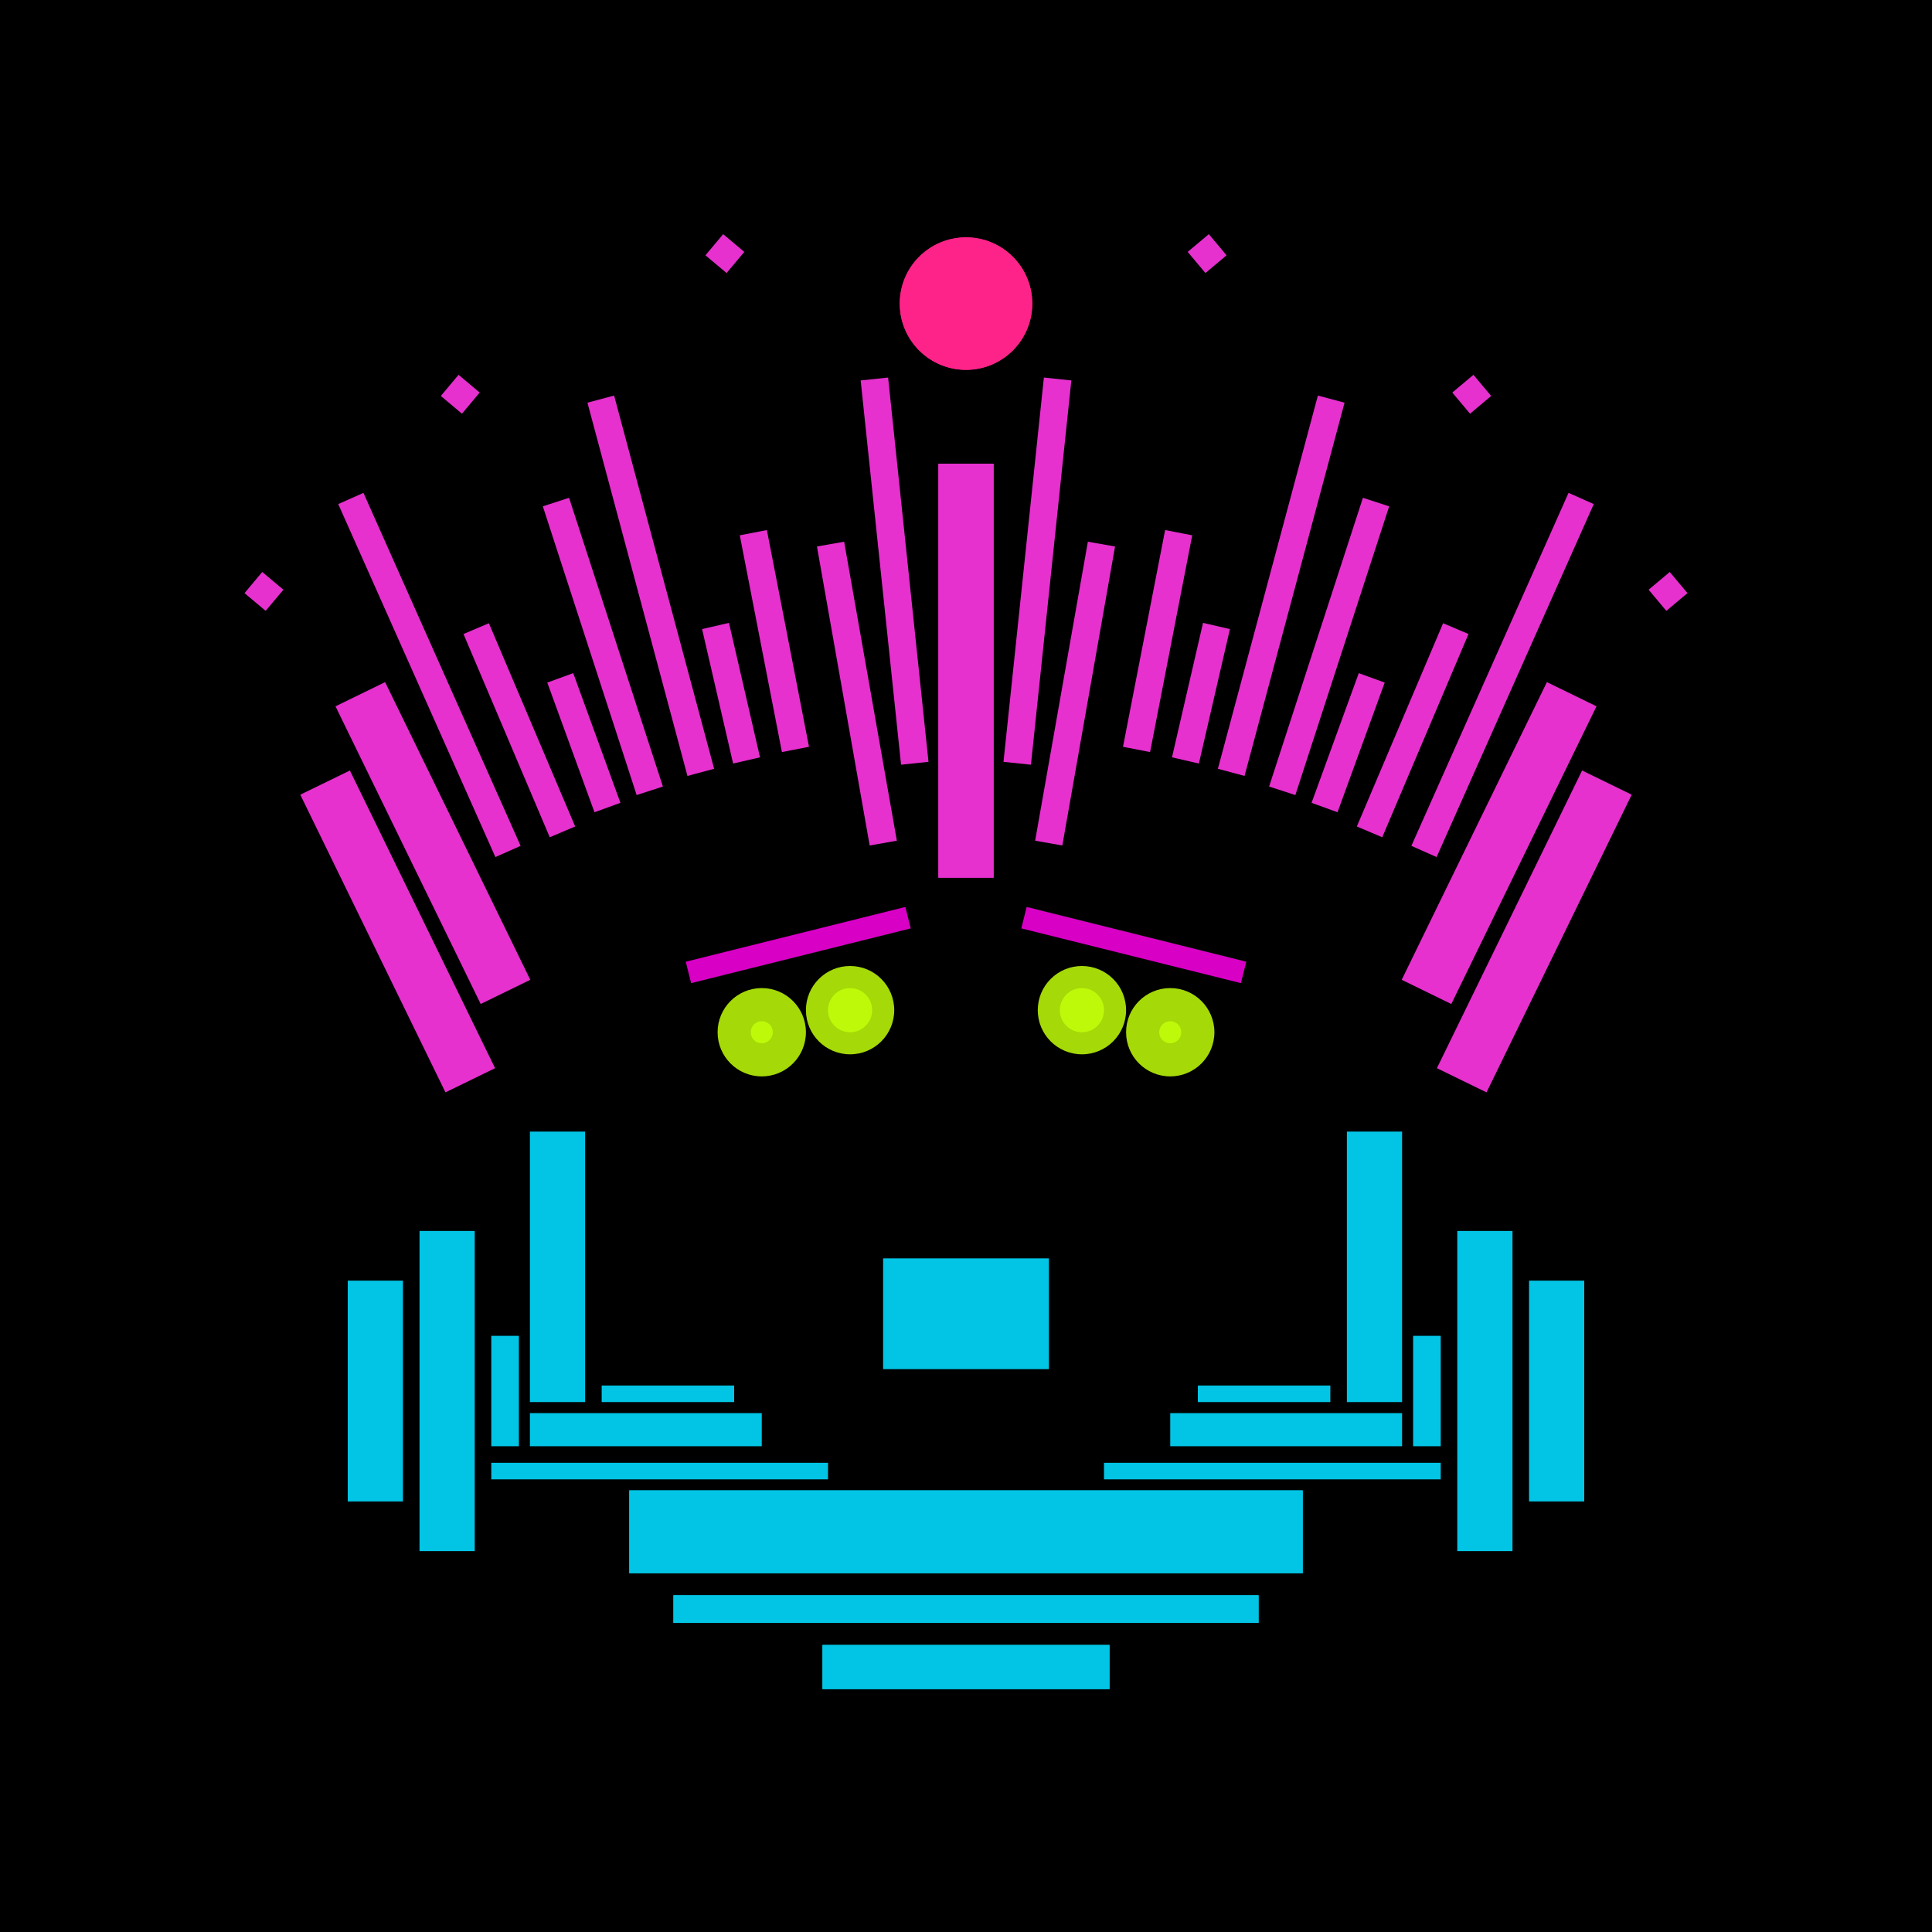 <svg xmlns='http://www.w3.org/2000/svg' preserveAspectRatio='xMinYMin meet' viewBox='0 0 350 350'> <filter id='neon' y='-2' x='-1' width='350' height='350'><feDropShadow flood-color='#3f285e' dx='0' dy='5' flood-opacity='1' stdDeviation='2' result='shadow'/><feOffset in='StrokePaint' dx='0' dy='2' result='offStrPnt'/><feFlood flood-color='#E0F2F3' flood-opacity='0.2' result='flood1' /><feOffset in='SourceGraphic' dx='0' dy='-1' result='offFlood'/><feOffset in='SourceGraphic' dx='0' dy='3' result='offShadow'/><feComposite in='flood1' in2='offFlood' operator='in'  result='cmpFlood' /><feComposite in='shadow' in2='offShadow' operator='in'  result='cmpSha' /><feGaussianBlur in='offStrPnt' stdDeviation='3.5' result='bStrokeP'/><feGaussianBlur in='cmpFlood' stdDeviation='0.8' result='bFlood'/><feGaussianBlur in='cmpSha' stdDeviation='0.4' result='bShadow'/><feMerge><feMergeNode in='bStrokeP'/><feMergeNode in='SourceGraphic'/><feMergeNode in='bFlood'/><feMergeNode in='bshadow'/></feMerge></filter><rect width='100%'  height='100%' fill='#000000'/> <g filter='url(#neon)' ><rect x='96 ' y= '201' width='10 ' height=  '49 '  fill= '#02C5E5' /><rect x='89 ' y= '238' width='5  ' height=  '20 '  fill= '#02C5E5' /><rect x='76 ' y= '219' width='10 ' height=  '58 '  fill= '#02C5E5' /><rect x='63 ' y= '228' width='10 ' height=  '40 '  fill= '#02C5E5' /><rect x='89 ' y= '261' width='61 ' height=  '3  '  fill= '#02C5E5' /><rect x='114' y= '266' width='122' height=  '15 '  fill= '#02C5E5' /><rect x='122' y= '285' width='106' height=  '5  '  fill= '#02C5E5' /><rect x='149' y= '294' width='52 ' height=  '8  '  fill= '#02C5E5' /><rect x='109' y= '247' width='24 ' height=  '3  '  fill= '#02C5E5' /><rect x='96 ' y= '252' width='42 ' height=  '6  '  fill= '#02C5E5' /><rect x='96 ' y= '201' width='10 ' height=  '49 '  fill= '#02C5E5' transform= 'scale(-1,1) translate(-350,0)'/><rect x='89 ' y= '238' width='5  ' height=  '20 '  fill= '#02C5E5' transform= 'scale(-1,1) translate(-350,0)'/><rect x='76 ' y= '219' width='10 ' height=  '58 '  fill= '#02C5E5' transform= 'scale(-1,1) translate(-350,0)'/><rect x='63 ' y= '228' width='10 ' height=  '40 '  fill= '#02C5E5' transform= 'scale(-1,1) translate(-350,0)'/><rect x='89 ' y= '261' width='61 ' height=  '3  '  fill= '#02C5E5' transform= 'scale(-1,1) translate(-350,0)'/><rect x='114' y= '266' width='122' height=  '15 '  fill= '#02C5E5' transform= 'scale(-1,1) translate(-350,0)'/><rect x='122' y= '285' width='106' height=  '5  '  fill= '#02C5E5' transform= 'scale(-1,1) translate(-350,0)'/><rect x='149' y= '294' width='52 ' height=  '8  '  fill= '#02C5E5' transform= 'scale(-1,1) translate(-350,0)'/><rect x='109' y= '247' width='24 ' height=  '3  '  fill= '#02C5E5' transform= 'scale(-1,1) translate(-350,0)'/><rect x='96 ' y= '252' width='42 ' height=  '6  '  fill= '#02C5E5' transform= 'scale(-1,1) translate(-350,0)'/><rect x='170' y= '80 ' width='10 ' height=  '75 '  fill= '#e631ce' /><rect x='160' y= '65 ' width='5  ' height=  '70 '  fill= '#e631ce' transform = '  translate( -10 , 17  ) rotate ( -6 )'  /><rect x='153' y= '94 ' width='5  ' height=  '55 '  fill= '#e631ce' transform = '  translate( -19 , 29  ) rotate ( -10)'  /><rect x='138' y= '92 ' width='5  ' height=  '40 '  fill= '#e631ce' transform = '  translate( -19 , 29  ) rotate ( -11)'  /><rect x='130' y= '109' width='5  ' height=  '25 '  fill= '#e631ce' transform = '  translate( -24 , 33  ) rotate ( -13)'  /><rect x='115' y= '67 ' width='5  ' height=  '70 '  fill= '#e631ce' transform = '  translate( -22 , 34  ) rotate ( -15)'  /><rect x='103' y= '118' width='5  ' height=  '25 '  fill= '#e631ce' transform = '  translate( -38 , 44  ) rotate ( -20)'  /><rect x='91 ' y= '108' width='5  ' height=  '40 '  fill= '#e631ce' transform = '  translate( -42 , 47  ) rotate ( -23)'  /><rect x='75 ' y= '83 ' width='5  ' height=  '70 '  fill= '#e631ce' transform = '  translate( -41 , 42  ) rotate ( -24)'  /><rect x='73 ' y= '119' width='10 ' height=  '60 '  fill= '#e631ce' transform = '  translate( -57 , 49  ) rotate ( -26)'  /><rect x='67 ' y= '135' width='10 ' height=  '60 '  fill= '#e631ce' transform = '  translate( -65 , 48  ) rotate ( -26)'  /><rect x='129' y= '39 ' width='5  ' height=  '5  '  fill= '#e631ce' transform = '  translate( 15  , 116 ) rotate ( -50)'  /><rect x='81 ' y= '65 ' width='5  ' height=  '5  '  fill= '#e631ce' transform = '  translate( -22 , 88  ) rotate ( -50)'  /><rect x='45 ' y= '101' width='5  ' height=  '5  '  fill= '#e631ce' transform = '  translate( -62 , 73  ) rotate ( -50)'  /><rect x='107' y= '86 ' width='5  ' height=  '55 '  fill= '#e631ce' transform = '  translate( -30 , 39  ) rotate ( -18)'  /><circle cx='175' cy='51 ' r ='12 '  fill= '#FE2389' /><rect x='170' y= '80 ' width='10 ' height=  '75 '  fill= '#e631ce' transform= 'scale(-1,1) translate(-350,0)'/><rect x='160' y= '65 ' width='5  ' height=  '70 '  fill= '#e631ce' transform = ' scale(-1,1)  translate(-350,0) translate( -10 , 17  ) rotate ( -6 )'  /><rect x='153' y= '94 ' width='5  ' height=  '55 '  fill= '#e631ce' transform = ' scale(-1,1)  translate(-350,0) translate( -19 , 29  ) rotate ( -10)'  /><rect x='138' y= '92 ' width='5  ' height=  '40 '  fill= '#e631ce' transform = ' scale(-1,1)  translate(-350,0) translate( -19 , 29  ) rotate ( -11)'  /><rect x='130' y= '109' width='5  ' height=  '25 '  fill= '#e631ce' transform = ' scale(-1,1)  translate(-350,0) translate( -24 , 33  ) rotate ( -13)'  /><rect x='115' y= '67 ' width='5  ' height=  '70 '  fill= '#e631ce' transform = ' scale(-1,1)  translate(-350,0) translate( -22 , 34  ) rotate ( -15)'  /><rect x='103' y= '118' width='5  ' height=  '25 '  fill= '#e631ce' transform = ' scale(-1,1)  translate(-350,0) translate( -38 , 44  ) rotate ( -20)'  /><rect x='91 ' y= '108' width='5  ' height=  '40 '  fill= '#e631ce' transform = ' scale(-1,1)  translate(-350,0) translate( -42 , 47  ) rotate ( -23)'  /><rect x='75 ' y= '83 ' width='5  ' height=  '70 '  fill= '#e631ce' transform = ' scale(-1,1)  translate(-350,0) translate( -41 , 42  ) rotate ( -24)'  /><rect x='73 ' y= '119' width='10 ' height=  '60 '  fill= '#e631ce' transform = ' scale(-1,1)  translate(-350,0) translate( -57 , 49  ) rotate ( -26)'  /><rect x='67 ' y= '135' width='10 ' height=  '60 '  fill= '#e631ce' transform = ' scale(-1,1)  translate(-350,0) translate( -65 , 48  ) rotate ( -26)'  /><rect x='129' y= '39 ' width='5  ' height=  '5  '  fill= '#e631ce' transform = ' scale(-1,1)  translate(-350,0) translate( 15  , 116 ) rotate ( -50)'  /><rect x='81 ' y= '65 ' width='5  ' height=  '5  '  fill= '#e631ce' transform = ' scale(-1,1)  translate(-350,0) translate( -22 , 88  ) rotate ( -50)'  /><rect x='45 ' y= '101' width='5  ' height=  '5  '  fill= '#e631ce' transform = ' scale(-1,1)  translate(-350,0) translate( -62 , 73  ) rotate ( -50)'  /><rect x='107' y= '86 ' width='5  ' height=  '55 '  fill= '#e631ce' transform = ' scale(-1,1)  translate(-350,0) translate( -30 , 39  ) rotate ( -18)'  /><circle cx='175' cy='51 ' r ='12 '  fill= '#FE2389' transform= 'scale(-1,1) translate(-350,0)'/><rect x='160' y= '224' width='30 ' height=  '20 '  fill= '#02C5E5' /><rect x='160' y= '224' width='30 ' height=  '20 '  fill= '#02C5E5' transform= 'scale(-1,1) translate(-350,0)'/></g><g fill-opacity='0.85'><rect x='123' y= '165' width='41 ' height=  '4  '  fill= '#FF00E7' filter='url(#neon)'  transform = '  translate( -36 , 40  ) rotate ( -14)'  /><circle cx='154' cy='179' r ='8  '  fill= '#C2FF0A' filter='url(#neon)'  /><circle cx='138' cy='183' r ='8  '  fill= '#C2FF0A' filter='url(#neon)'  /><circle cx='138' cy='183' r ='2  '  fill= '#C2FF0A' filter='url(#neon)'  /><circle cx='154' cy='179' r ='4  '  fill= '#C2FF0A' filter='url(#neon)'  /><rect x='123' y= '165' width='41 ' height=  '4  '  fill= '#FF00E7' filter='url(#neon)'  transform = ' scale(-1,1)  translate(-350,0) translate( -36 , 40  ) rotate ( -14)'  /><circle cx='154' cy='179' r ='8  '  fill= '#C2FF0A' filter='url(#neon)'  transform= 'scale(-1,1) translate(-350,0)'/><circle cx='138' cy='183' r ='8  '  fill= '#C2FF0A' filter='url(#neon)'  transform= 'scale(-1,1) translate(-350,0)'/><circle cx='138' cy='183' r ='2  '  fill= '#C2FF0A' filter='url(#neon)'  transform= 'scale(-1,1) translate(-350,0)'/><circle cx='154' cy='179' r ='4  '  fill= '#C2FF0A' filter='url(#neon)'  transform= 'scale(-1,1) translate(-350,0)'/></g></svg>